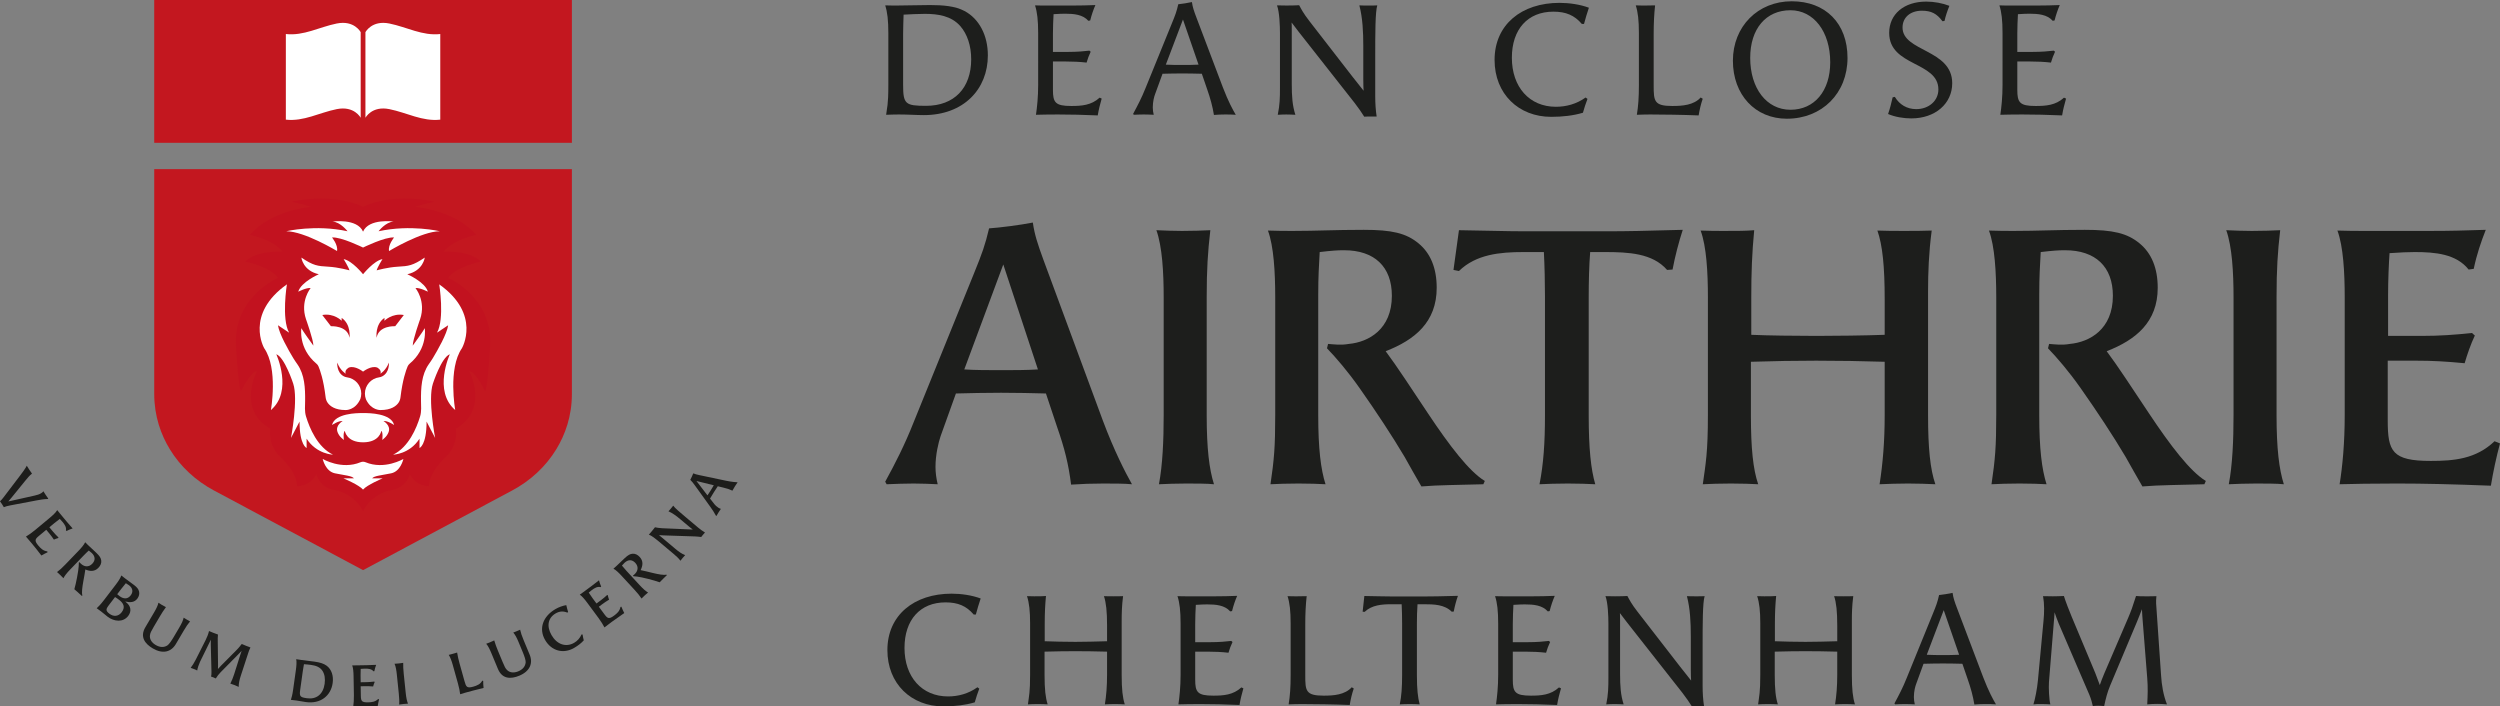 <?xml version="1.0" encoding="UTF-8"?><svg id="a" xmlns="http://www.w3.org/2000/svg" viewBox="0 0 1034.716 292.36"><rect x="0" y="0" width="1034.716" height="292.36" fill="#808080" stroke="none"/><g><path d="M371.316,2.288c3.904,0,9.436-.196,13.535-.196,5.399,0,10.476,.391,14.378,2.473,6.052,3.253,9.631,10.085,9.631,18.349,0,13.99-10.021,24.726-26.483,24.726-3.187,0-6.442-.26-10.346-.26-1.755,0-3.512,.065-5.269,.13,.325-3.123,.91-3.578,.91-12.363V13.74c0-5.337-.39-8.72-1.3-11.518,1.3,.066,4.164,.066,4.944,.066Zm26.093,8.459c-3.709-4.164-9.111-5.011-14.64-5.011-2.994,0-5.987,.195-8.786,.325-.065,2.538-.195,5.205-.195,7.874v21.147c0,8.004,.912,8.719,9.501,8.719,11.646,0,18.675-7.353,18.675-19.26,0-5.596-1.627-10.476-4.554-13.794Z" style="fill:#1d1e1c;"/><path d="M442.24,21.482c3.579,0,6.507-.26,8.656-.521l.52,.456c-.717,1.496-1.237,2.928-1.692,4.489-2.797-.325-5.662-.455-8.524-.455h-5.402v11.712c0,5.205,.912,6.702,7.549,6.702,4.229,0,8.329-.26,11.778-3.448l.845,.391c-.65,2.277-1.237,4.554-1.627,6.962-5.857-.26-11.451-.39-16.527-.39-4.099,0-6.702,.065-9.044,.13,.455-3.123,.91-7.353,.91-12.363V13.74c0-5.337-.39-8.72-1.3-11.518,1.3,.066,3.187,.066,3.969,.066h11.906c3.124,0,5.467-.066,9.111-.196-.847,1.952-1.562,4.034-2.147,6.377l-.782,.131c-2.277-2.603-5.987-2.928-9.629-2.928-1.042,0-2.799,.065-4.752,.195-.13,2.342-.26,5.401-.26,8.069v7.548h6.442Z" style="fill:#1d1e1c;"/><path d="M497.422,30.527c-2.734-.065-5.402-.13-8.134-.13-2.734,0-5.467,.065-8.134,.13l-3.059,8.394c-.39,.976-.975,3.123-.975,5.53,0,.976,.13,2.082,.39,3.058-1.367-.065-2.732-.13-4.099-.13s-2.797,.065-4.164,.13l-.26-.39c1.757-3.254,3.514-6.573,5.142-10.672l10.801-26.547c1.56-3.774,2.082-5.205,2.732-8.134,1.432-.13,4.164-.585,5.662-.911,.26,2.017,.845,3.774,1.952,6.638l10.866,28.695c2.277,5.922,4.099,9.24,5.334,11.322-1.3-.13-3.187-.13-4.489-.13-1.692,0-2.862,.065-4.554,.195-.585-3.578-1.497-6.898-2.797-10.606l-2.212-6.442Zm-7.809-22.449l-7.092,18.675c2.212,.13,4.489,.13,6.767,.13s4.489,0,6.767-.13l-6.442-18.675Z" style="fill:#1d1e1c;"/><path d="M537.698,2.156c.977,1.757,1.627,3.189,4.294,6.638l17.7,22.839c1.43,1.821,2.992,3.838,4.684,5.92-.065-1.171-.13-2.277-.13-4.749v-13.794c0-5.792-.26-11.517-1.627-16.789,.845,.066,2.472,.066,4.099,.066,1.172,0,2.407,0,3.319-.066-.847,2.668-.847,11.908-.847,20.692v17.049c0,2.732,.195,5.79,.587,8.264h-2.409c-1.04,0-2.017,0-2.732,.065-.975-1.562-2.277-3.514-3.904-5.597l-23.229-29.541-2.927-3.839c.065,.781,.065,1.757,.065,2.798v22.514c0,5.271,.26,9.044,1.495,12.883-1.105-.065-2.472-.13-3.772-.13-1.302,0-2.604,.065-3.514,.13,.845-4.164,.91-6.898,.91-11.322V13.87c0-3.188-.195-8.98-1.235-11.648,1.56,.066,2.472,.066,4.034,.066,2.017,0,4.229-.066,5.139-.131Z" style="fill:#1d1e1c;"/><path d="M657.038,40.938c-.652,1.691-1.367,3.838-1.887,5.726-3.969,1.171-8.264,1.692-13.143,1.692-13.47,0-23.426-9.5-23.426-23.555,0-14.64,11.193-23.619,26.873-23.619,4.034,0,8.524,.65,12.168,2.016-.715,2.148-1.432,4.426-2.017,6.703h-.91c-3.059-3.579-6.572-5.075-11.778-5.075-10.606,0-17.178,7.288-17.178,19.065,0,12.168,7.287,20.302,18.22,20.302,4.164,0,8.524-1.106,12.296-3.839l.782,.586Z" style="fill:#1d1e1c;"/><path d="M685.02,2.221c-.392,3.644-.587,7.289-.587,11.778v21.407c0,6.443,.195,8.459,7.679,8.459,4.229,0,8.849-.325,11.778-3.513l.845,.521c-.78,2.212-1.302,4.554-1.692,6.897-6.247-.26-15.225-.39-20.04-.39-2.017,0-3.904,.065-5.532,.13,.585-3.578,.845-7.093,.845-12.363V13.74c0-5.337-.39-8.72-1.3-11.518,1.3,.066,3.187,.066,3.969,.066,1.105,0,2.407,0,4.034-.066Z" style="fill:#1d1e1c;"/><path d="M717.226,25.126c0-14.184,10.346-24.595,24.336-24.595,14.055,0,23.099,9.175,23.099,23.424,0,14.64-10.541,25.182-25.116,25.182-13.078,0-22.319-9.891-22.319-24.011Zm40.279,.651c0-12.688-6.834-21.538-16.462-21.538-10.151,0-16.657,7.679-16.657,19.716,0,12.689,6.832,21.473,16.657,21.473,9.956,0,16.462-7.809,16.462-19.651Z" style="fill:#1d1e1c;"/><path d="M791.082,49.006c-3.189,0-6.767-.585-9.631-1.821,.782-2.212,1.367-4.62,1.887-6.898l.912-.195c1.887,3.188,5.009,5.075,8.849,5.075,5.269,0,9.174-3.514,9.174-8.134,0-11.647-20.365-9.435-20.365-23.425,0-7.743,6.117-12.948,15.355-12.948,3.189,0,6.767,.651,9.566,1.757-.847,2.082-1.562,4.164-2.017,6.247l-.847,.13c-2.342-3.188-4.684-4.359-8.524-4.359-4.814,0-8.004,2.797-8.004,6.962,0,10.021,20.562,8.98,20.562,23.034,0,8.46-7.027,14.575-16.918,14.575Z" style="fill:#1d1e1c;"/><path d="M841.38,21.482c3.579,0,6.507-.26,8.656-.521l.52,.456c-.717,1.496-1.237,2.928-1.692,4.489-2.797-.325-5.662-.455-8.524-.455h-5.402v11.712c0,5.205,.912,6.702,7.549,6.702,4.229,0,8.329-.26,11.778-3.448l.845,.391c-.65,2.277-1.237,4.554-1.627,6.962-5.857-.26-11.451-.39-16.527-.39-4.099,0-6.702,.065-9.044,.13,.455-3.123,.91-7.353,.91-12.363V13.74c0-5.337-.39-8.72-1.3-11.518,1.3,.066,3.187,.066,3.969,.066h11.906c3.124,0,5.467-.066,9.111-.196-.847,1.952-1.562,4.034-2.147,6.377l-.782,.131c-2.277-2.603-5.987-2.928-9.629-2.928-1.042,0-2.799,.065-4.752,.195-.13,2.342-.26,5.401-.26,8.069v7.548h6.442Z" style="fill:#1d1e1c;"/></g><g><path d="M432.901,162.86c-5.733-.151-12.069-.302-18.556-.302s-13.125,.151-18.707,.302l-6.336,17.651c-.905,2.716-2.112,7.694-2.112,12.673,0,2.414,.302,4.677,.905,7.241-3.319-.151-6.638-.302-9.957-.302-3.621,0-7.393,.151-11.164,.302l-.604-1.056c4.073-7.392,8.146-15.388,11.768-24.591l24.893-61.401c3.621-8.901,4.677-11.918,6.336-18.858,4.375-.302,12.824-1.358,18.104-2.414,.754,5.129,1.961,8.751,4.375,15.388l24.59,66.531c4.677,12.522,9.354,21.574,12.069,26.401-3.017-.302-7.845-.302-11.918-.302-4.677,0-8.75,.151-13.276,.453-1.056-8.448-2.715-15.086-5.733-23.686l-4.677-14.03Zm-17.651-53.406l-16.143,43.449c4.677,.302,9.957,.302,15.237,.302s10.41,0,15.237-.302l-14.332-43.449Z" style="fill:#1d1e1c;"/><path d="M500.944,95.273c-1.056,9.052-1.509,16.293-1.509,27.759v48.88c0,13.729,1.056,22.328,3.017,28.513-2.715-.302-7.996-.302-11.465-.302-4.073,0-8.297,.151-11.315,.302,1.509-7.996,1.961-18.104,1.961-28.664v-48.729c0-10.259-.604-20.97-3.018-27.759,3.319,.151,7.242,.302,10.56,.302,4.828,0,8.448-.151,11.768-.302Z" style="fill:#1d1e1c;"/><path d="M556.312,103.571c-2.716,0-4.979,.151-10.108,.754-.302,5.733-.604,9.957-.604,17.651v49.936c0,13.729,1.056,22.328,3.017,28.513-2.414-.151-6.789-.302-11.164-.302s-8.901,.151-11.617,.302c1.509-10.259,1.961-15.388,1.961-28.664v-48.729c0-10.259-.604-21.121-3.018-27.608,3.922,.151,7.091,.151,10.41,.151,9.957,0,16.897-.453,29.268-.453,11.617,0,17.5,1.358,22.629,5.582,4.979,4.073,7.543,10.259,7.543,18.405,0,14.181-9.052,21.573-21.121,26.25,4.526,6.035,10.711,15.539,17.651,25.949,8.75,13.125,16.896,23.836,23.384,27.759l-.604,1.358c-9.957,.302-18.707,.302-25.647,.905-2.414-4.073-4.526-7.996-6.939-12.22-5.28-8.901-11.768-18.707-18.557-28.362-4.979-7.09-9.806-12.672-13.578-16.595l.453-1.81c2.112,.151,5.28,.604,8.599,0,8.147-.754,17.802-6.035,17.802-19.914,0-12.069-7.242-18.858-19.763-18.858Z" style="fill:#1d1e1c;"/><path d="M648.946,200.124c-4.375,0-8.901,.151-11.767,.302,1.66-8.448,2.263-17.047,2.263-28.664v-49.182c0-5.582-.151-12.371-.453-18.254h-8.599c-9.504,0-19.461,.905-26.552,7.845l-2.263-.453,2.263-16.444c11.315,.151,19.461,.453,27.004,.453h33.643c9.505,0,15.539-.151,31.983-.604-1.66,5.129-3.168,10.862-4.225,16.444l-2.263,.151c-6.034-6.939-15.991-7.392-25.798-7.392h-6.034c-.452,5.733-.604,12.672-.604,18.707v48.88c0,13.729,.905,22.328,2.716,28.513-2.716-.151-7.091-.302-11.315-.302Z" style="fill:#1d1e1c;"/><path d="M706.881,123.032c0-10.259-.604-21.121-3.018-27.608,3.922,.151,6.486,.151,9.806,.151,5.28,0,9.052,0,12.371-.302-.905,9.504-1.207,17.349-1.207,27.759v15.539c6.487,.302,18.556,.453,27.005,.453,7.393,0,20.215-.151,28.211-.453v-14.634c0-13.729-.904-22.479-3.018-28.513,3.32,.151,7.242,.151,11.014,.151,3.922,0,7.845,0,11.466-.151-1.207,9.203-1.509,17.349-1.509,25.044v51.444c0,13.729,.905,22.328,3.018,28.513-3.168-.151-7.242-.302-11.315-.302s-8.299,.151-11.768,.302c1.357-8.75,2.111-17.651,2.111-28.664v-22.026c-9.654-.301-18.857-.452-28.362-.452-8.599,0-17.5,.151-27.005,.452v22.177c0,13.729,.906,22.328,3.018,28.513-2.564-.151-6.939-.302-11.315-.302s-8.9,.151-11.617,.302c1.207-8.599,2.113-13.125,2.113-28.664v-48.729Z" style="fill:#1d1e1c;"/><path d="M854.731,103.571c-2.716,0-4.979,.151-10.108,.754-.302,5.733-.604,9.957-.604,17.651v49.936c0,13.729,1.057,22.328,3.018,28.513-2.414-.151-6.789-.302-11.164-.302s-8.9,.151-11.616,.302c1.509-10.259,1.962-15.388,1.962-28.664v-48.729c0-10.259-.604-21.121-3.018-27.608,3.922,.151,7.09,.151,10.409,.151,9.957,0,16.896-.453,29.268-.453,11.616,0,17.5,1.358,22.63,5.582,4.979,4.073,7.543,10.259,7.543,18.405,0,14.181-9.052,21.573-21.121,26.25,4.526,6.035,10.711,15.539,17.651,25.949,8.75,13.125,16.896,23.836,23.384,27.759l-.604,1.358c-9.957,.302-18.707,.302-25.646,.905-2.414-4.073-4.526-7.996-6.94-12.22-5.28-8.901-11.767-18.707-18.556-28.362-4.979-7.09-9.807-12.672-13.578-16.595l.453-1.81c2.111,.151,5.28,.604,8.599,0,8.146-.754,17.802-6.035,17.802-19.914,0-12.069-7.241-18.858-19.763-18.858Z" style="fill:#1d1e1c;"/><path d="M943.744,95.273c-1.056,9.052-1.508,16.293-1.508,27.759v48.88c0,13.729,1.056,22.328,3.017,28.513-2.716-.302-7.995-.302-11.466-.302-4.073,0-8.297,.151-11.315,.302,1.509-7.996,1.961-18.104,1.961-28.664v-48.729c0-10.259-.604-20.97-3.017-27.759,3.318,.151,7.241,.302,10.56,.302,4.827,0,8.448-.151,11.767-.302Z" style="fill:#1d1e1c;"/><path d="M1002.28,139.024c7.543,0,13.729-.453,20.819-1.207l1.207,1.056c-1.66,3.47-3.168,7.845-4.225,11.465-7.845-.754-13.427-1.056-20.064-1.056h-11.768v24.741c0,12.824,1.81,16.746,17.802,16.746,9.505,0,18.707-.754,26.401-8.146l2.263,.905c-1.509,5.582-2.866,11.918-3.772,17.5-15.388-.604-27.759-.905-38.772-.905-10.862,0-17.803,.151-23.837,.302,1.207-7.543,2.112-17.047,2.112-28.664v-48.729c0-10.259-.604-21.121-3.018-27.608,3.923,.151,7.996,.151,10.56,.151h27.91c8.448,0,13.427-.151,22.931-.453-1.961,4.979-3.772,10.259-4.979,16.142l-2.111,.302c-5.13-6.487-13.88-7.241-22.328-7.241-2.564,0-6.186,.151-10.41,.453-.302,4.224-.604,11.315-.604,17.651v16.595h13.88Z" style="fill:#1d1e1c;"/></g><g><path d="M405.31,285.025c-.644,1.673-1.351,3.796-1.866,5.663-3.925,1.158-8.172,1.673-12.998,1.673-13.32,0-23.165-9.395-23.165-23.294,0-14.477,11.067-23.357,26.575-23.357,3.99,0,8.43,.644,12.033,1.995-.708,2.123-1.415,4.375-1.995,6.627h-.901c-3.024-3.539-6.499-5.019-11.646-5.019-10.489,0-16.987,7.207-16.987,18.853,0,12.033,7.207,20.076,18.017,20.076,4.118,0,8.43-1.094,12.162-3.796l.772,.579Z" style="fill:#1d1e1c;"/><path d="M426.348,258.128c0-5.277-.386-8.623-1.287-11.39,1.287,.065,2.188,.065,2.96,.065,1.931,0,3.732,0,4.891-.129-.322,3.539-.515,6.692-.515,11.647v7.078c3.024,.128,8.88,.257,12.676,.257,3.089,0,9.202-.129,13.127-.257v-6.499c0-5.856-.386-9.395-1.287-12.162,1.287,.065,2.574,.065,3.925,.065,1.287,0,2.638,0,3.989-.065-.515,3.99-.579,7.271-.579,10.295v22.328c0,5.856,.386,9.395,1.287,12.162-1.223-.065-2.638-.129-4.054-.129s-2.896,.065-4.183,.129c.579-3.668,.901-7.4,.901-12.226v-9.588c-4.891-.128-9.009-.193-13.255-.193-3.796,0-7.786,.065-12.612,.193v9.652c0,5.856,.386,9.395,1.287,12.162-.836-.065-2.445-.129-4.054-.129s-3.282,.065-4.118,.129c.451-3.603,.901-4.826,.901-12.226v-21.17Z" style="fill:#1d1e1c;"/><path d="M501.05,265.786c3.539,0,6.435-.258,8.558-.515l.515,.451c-.708,1.48-1.223,2.896-1.673,4.44-2.767-.322-5.598-.451-8.429-.451h-5.341v11.582c0,5.147,.901,6.627,7.464,6.627,4.183,0,8.236-.257,11.646-3.41l.836,.386c-.643,2.252-1.222,4.504-1.608,6.885-5.791-.257-11.325-.386-16.344-.386-4.054,0-6.627,.065-8.944,.129,.45-3.089,.901-7.271,.901-12.226v-21.17c0-5.277-.386-8.623-1.287-11.39,1.287,.065,3.153,.065,3.925,.065h11.775c3.088,0,5.405-.065,9.008-.193-.836,1.93-1.544,3.989-2.123,6.306l-.772,.129c-2.252-2.574-5.92-2.896-9.523-2.896-1.029,0-2.767,.064-4.697,.193-.128,2.316-.257,5.341-.257,7.979v7.464h6.371Z" style="fill:#1d1e1c;"/><path d="M540.812,246.739c-.386,3.603-.579,7.207-.579,11.647v21.17c0,6.37,.193,8.365,7.593,8.365,4.182,0,8.751-.322,11.646-3.475l.836,.515c-.772,2.188-1.287,4.504-1.673,6.821-6.177-.257-15.057-.386-19.819-.386-1.995,0-3.861,.065-5.469,.129,.579-3.539,.836-7.014,.836-12.226v-21.17c0-5.277-.386-8.623-1.287-11.39,1.287,.065,3.153,.065,3.925,.065,1.094,0,2.381,0,3.989-.065Z" style="fill:#1d1e1c;"/><path d="M583.535,291.395c-1.608,0-3.217,.065-4.182,.129,.708-3.475,.965-7.078,.965-12.226v-21.17c0-2.639-.064-5.277-.193-8.043h-4.183c-3.989,0-8.172,.322-11.132,3.153l-.836-.065,.708-6.499c4.569,.065,8.236,.193,11.325,.193h13.77c3.796,0,5.663-.065,13.642-.257-.708,1.995-1.287,4.118-1.737,6.499l-.836,.064c-2.96-2.96-7.271-3.088-11.582-3.088h-2.574c-.193,2.703-.257,5.405-.257,8.236v21.041c0,5.856,.386,9.395,1.158,12.162-.965-.065-2.51-.129-4.054-.129Z" style="fill:#1d1e1c;"/><path d="M632.499,265.786c3.539,0,6.435-.258,8.558-.515l.515,.451c-.708,1.48-1.223,2.896-1.673,4.44-2.767-.322-5.598-.451-8.429-.451h-5.341v11.582c0,5.147,.901,6.627,7.464,6.627,4.183,0,8.236-.257,11.646-3.41l.836,.386c-.643,2.252-1.222,4.504-1.608,6.885-5.791-.257-11.325-.386-16.344-.386-4.054,0-6.627,.065-8.944,.129,.45-3.089,.901-7.271,.901-12.226v-21.17c0-5.277-.386-8.623-1.287-11.39,1.287,.065,3.153,.065,3.925,.065h11.775c3.088,0,5.405-.065,9.008-.193-.836,1.93-1.544,3.989-2.123,6.306l-.772,.129c-2.252-2.574-5.92-2.896-9.523-2.896-1.029,0-2.767,.064-4.697,.193-.128,2.316-.257,5.341-.257,7.979v7.464h6.371Z" style="fill:#1d1e1c;"/><path d="M673.548,246.674c.966,1.738,1.608,3.153,4.247,6.564l17.502,22.585c1.416,1.802,2.96,3.796,4.633,5.856-.065-1.158-.129-2.252-.129-4.697v-13.641c0-5.727-.257-11.389-1.608-16.602,.837,.065,2.445,.065,4.054,.065,1.158,0,2.381,0,3.281-.065-.836,2.638-.836,11.775-.836,20.462v16.858c0,2.703,.193,5.727,.579,8.172h-2.381c-1.029,0-1.995,0-2.702,.064-.965-1.544-2.252-3.475-3.861-5.534l-22.971-29.213-2.897-3.797c.065,.772,.065,1.737,.065,2.767v22.264c0,5.212,.258,8.944,1.48,12.741-1.094-.065-2.445-.129-3.732-.129s-2.574,.065-3.475,.129c.836-4.118,.9-6.821,.9-11.196v-22.071c0-3.153-.193-8.88-1.223-11.518,1.545,.065,2.445,.065,3.99,.065,1.994,0,4.182-.065,5.083-.129Z" style="fill:#1d1e1c;"/><path d="M728.561,258.128c0-5.277-.387-8.623-1.287-11.39,1.287,.065,2.188,.065,2.959,.065,1.932,0,3.732,0,4.891-.129-.321,3.539-.515,6.692-.515,11.647v7.078c3.024,.128,8.88,.257,12.677,.257,3.088,0,9.201-.129,13.127-.257v-6.499c0-5.856-.387-9.395-1.287-12.162,1.287,.065,2.573,.065,3.925,.065,1.286,0,2.638,0,3.989-.065-.515,3.99-.579,7.271-.579,10.295v22.328c0,5.856,.386,9.395,1.287,12.162-1.223-.065-2.638-.129-4.054-.129s-2.897,.065-4.183,.129c.579-3.668,.901-7.4,.901-12.226v-9.588c-4.891-.128-9.01-.193-13.256-.193-3.797,0-7.786,.065-12.611,.193v9.652c0,5.856,.385,9.395,1.286,12.162-.837-.065-2.444-.129-4.054-.129-1.608,0-3.281,.065-4.118,.129,.45-3.603,.901-4.826,.901-12.226v-21.17Z" style="fill:#1d1e1c;"/><path d="M812.205,274.729c-2.702-.065-5.34-.128-8.043-.128s-5.404,.064-8.043,.128l-3.024,8.301c-.386,.965-.966,3.088-.966,5.469,0,.965,.129,2.059,.387,3.024-1.352-.065-2.703-.129-4.054-.129-1.352,0-2.767,.065-4.118,.129l-.258-.386c1.738-3.217,3.475-6.499,5.084-10.553l10.682-26.253c1.544-3.732,2.059-5.147,2.702-8.043,1.415-.129,4.118-.579,5.599-.901,.257,1.995,.836,3.732,1.93,6.564l10.746,28.377c2.252,5.856,4.054,9.137,5.276,11.196-1.287-.129-3.153-.129-4.44-.129-1.672,0-2.83,.065-4.504,.193-.579-3.539-1.48-6.821-2.767-10.489l-2.188-6.37Zm-7.721-22.199l-7.014,18.467c2.188,.128,4.439,.128,6.691,.128s4.439,0,6.692-.128l-6.37-18.467Z" style="fill:#1d1e1c;"/><path d="M892.957,291.331c-1.416,0-2.832,.064-4.247,.193,.192-3.796,.321-6.885,0-10.874l-1.866-23.551c-.129-1.609-.258-3.282-.322-4.955-.707,1.802-1.351,3.539-2.059,5.212l-11.067,26.318c-1.223,2.896-1.866,5.534-2.51,8.558-.837-.065-1.673-.129-2.51-.129-.836,0-1.608,.065-2.188,.129-.193-.965-.708-2.96-1.416-4.633l-12.676-29.47c-.708-1.673-1.223-3.218-1.737-4.697-.065,1.415-.193,2.831-.322,4.247l-1.994,24.516c-.193,2.252,.065,7.721,.579,9.33-.966-.065-2.445-.129-3.925-.129-1.095,0-2.188,0-3.089,.129,.644-1.995,1.544-6.37,1.866-9.974l2.316-24.709c.321-3.282,.386-6.821-.193-10.102,1.48,.065,2.445,.065,4.054,.065,1.802,0,2.639-.065,4.568-.129,.644,2.123,2.316,6.435,3.218,8.558l9.78,23.358c.644,1.608,1.223,3.282,1.866,4.955,.45-1.287,1.029-2.896,1.802-4.697l9.845-22.907c1.287-3.024,1.931-4.762,3.347-9.266,1.029,.129,2.573,.129,4.246,.129,1.352,0,2.832,0,4.183-.065-.257,2.574-.065,3.668,.065,5.598l1.866,27.154c.258,3.989,.9,8.107,2.445,12.033-1.352-.129-2.703-.193-3.925-.193Z" style="fill:#1d1e1c;"/></g><g><path d="M63.832,75.326v87.698c0,9.34,2.85,16.96,6.41,22.835,4.405,7.276,10.815,13.139,18.319,17.151l61.706,32.96,61.706-32.96c7.504-4.012,13.914-9.876,18.319-17.151,3.561-5.875,6.405-13.495,6.405-22.835V69.993H63.832v5.333Z" style="fill:#c3171f;"/><rect x="63.831" width="172.87" height="59.106" style="fill:#c3171f;"/><path d="M139.37,9.731c-7.291,1.475-13.633,5.185-21.062,4.351V49.521c7.429,.833,13.771-2.881,21.062-4.351,7.286-1.475,9.913,3.587,9.913,3.587V13.319s-2.627-5.063-9.913-3.587" style="fill:#fff;"/><path d="M161.161,9.731c-7.286-1.475-9.913,3.587-9.913,3.587V48.757s2.627-5.063,9.913-3.587c7.286,1.47,13.633,5.185,21.062,4.351V14.083c-7.429,.833-13.776-2.876-21.062-4.351" style="fill:#fff;"/><path d="M185.518,115.021c2.894-4.574,13.491-6.746,13.491-6.746-4.58-4.816-15.42-4.095-15.42-4.095,3.858-5.059,13.491-6.988,13.491-6.988-8.911-10.355-25.296-11.562-25.296-11.562,2.651-.965,8.195-2.166,8.195-2.166-19.036-3.858-29.714,2.166-29.714,2.166,0,0-10.678-6.024-29.714-2.166,0,0,5.545,1.201,8.196,2.166,0,0-16.385,1.207-25.296,11.562,0,0,9.633,1.929,13.491,6.988,0,0-10.84-.722-15.42,4.095,0,0,10.604,2.172,13.491,6.746,0,0-18.55,7.947-17.343,28.183,1.201,20.237,2.166,18.55,2.166,18.55,0,0,3.858-7.953,6.509-8.189,0,0-8.432,15.899,5.538,23.846,0,0-.019,.1-.037,.28-.498,4.3,1.089,8.588,4.256,11.537,2.657,2.47,6.702,7.038,6.864,12.035,0,0,5.538,0,7.947-5.059,0,0,1.108,5.526,7.561,6.627,.989,.168,1.96,.405,2.894,.778,2.495,1.002,6.683,3.304,8.899,8.009,2.215-4.705,6.403-7.007,8.899-8.009,.933-.373,1.904-.61,2.894-.778,6.453-1.101,7.561-6.627,7.561-6.627,2.408,5.059,7.953,5.059,7.953,5.059,.156-4.997,4.2-9.565,6.858-12.035,3.167-2.95,4.754-7.237,4.256-11.537-.019-.18-.037-.28-.037-.28,13.97-7.947,5.545-23.846,5.545-23.846,2.645,.236,6.503,8.189,6.503,8.189,0,0,.965,1.686,2.166-18.55,1.207-20.237-17.343-28.183-17.343-28.183" style="fill:#c2121f;"/><path d="M158.698,174.274c1.686-.243,4.418,1.649,4.418,1.649-1.114-4.879-10.486-4.985-12.477-4.947h-.747c-1.998-.037-11.363,.069-12.477,4.947,0,0,2.732-1.892,4.418-1.649,0,0-3.186,1.73-2.128,4.574l.006,.019c.355,.94,.933,1.774,1.686,2.433l.915,.803s-.398-3.211,.405-3.771c0,0,.641,4.736,7.548,4.736,6.901,0,7.548-4.736,7.548-4.736,.803,.56,.405,3.771,.405,3.771l.902-.79c.759-.666,1.344-1.512,1.705-2.464,1.058-2.844-2.128-4.574-2.128-4.574" style="fill:#fff;"/><path d="M170.823,143.057c0-2.408,3.049-10.921,3.049-10.921,2.57-7.548-1.923-12.919-1.923-12.919,1.767-.236,5.14,1.518,5.14,1.518-1.126-4.014-8.513-7.231-8.513-7.231,6.584-1.444,7.225-6.901,7.225-6.901-4.978,3.373-6.746,3.528-11.083,3.771-4.331,.243-8.83,1.525-8.83,1.525,.324-1.282,2.408-4.655,2.408-4.655-3.535,.641-8.034,6.26-8.034,6.26,0,0-4.493-5.619-8.027-6.26,0,0,2.085,3.373,2.408,4.655,0,0-4.499-1.282-8.83-1.525-4.337-.243-6.105-.398-11.083-3.771,0,0,.641,5.457,7.225,6.901,0,0-7.387,3.217-8.513,7.231,0,0,3.373-1.755,5.14-1.518,0,0-4.493,5.37-1.923,12.919,0,0,3.049,8.513,3.049,10.921,0,0-4.661-6.422-4.978-7.225,0,0-1.388,8.314,6.242,14.692,.355,.292,.641,.653,.821,1.077,.647,1.475,2.11,5.464,2.981,12.844,.1,.815,.373,1.612,.853,2.278,.952,1.338,3.018,2.993,7.412,2.993,0,0,3.951,.212,6.111-4.586,.236-.697,.373-1.444,.373-2.215,0-3.466-2.589-6.316-5.93-6.746-.436-.056-.865-.193-1.257-.392-3.136-1.624-2.751-5.694-2.751-5.694,1.207,3.255,3.491,4.58,3.491,4.58-.597-1.568,1.325-2.533,1.325-2.533,2.533-.965,5.862,1.686,5.862,1.686,0,0,3.336-2.651,5.868-1.686,0,0,1.923,.965,1.325,2.533,0,0,2.284-1.325,3.491-4.58,0,0,.386,4.07-2.751,5.688-.392,.205-.821,.342-1.263,.398-3.329,.442-5.905,3.286-5.905,6.746,0,.84,.162,1.649,.442,2.396,2.172,4.611,6.024,4.406,6.024,4.406,4.4,0,6.466-1.655,7.412-2.987,.479-.672,.753-1.462,.846-2.278,.859-7.237,2.284-11.22,2.943-12.763,.193-.448,.485-.853,.865-1.17,7.629-6.372,6.242-14.686,6.242-14.686-.324,.803-4.978,7.225-4.978,7.225" style="fill:#fff;"/><path d="M151.284,191.31c-.653-.274-1.394-.274-2.047,0-7.859,3.286-15.682-1.357-15.682-1.357,.081,.317,1.207,5.14,5.059,5.943,3.852,.803,7.15,1.039,7.872,2.085h-4.337s6.503,2.732,8.108,4.661c1.605-1.929,8.115-4.661,8.115-4.661h-4.337c.722-1.045,4.014-1.282,7.872-2.085,3.852-.803,4.978-5.625,5.059-5.943,0,0-7.822,4.642-15.682,1.357" style="fill:#fff;"/><path d="M137.41,98.284c3.696-.324,12.85,4.176,12.85,4.176,0,0,9.154-4.499,12.85-4.176,0,0-2.57,3.049-2.091,5.619,0,0,13.491-8.189,21.04-8.189,0,0-12.047-2.888-25.377,0,0,0,2.894-3.852,6.266-4.014,0,0-10.28-1.444-12.688,4.176-2.408-5.619-12.688-4.176-12.688-4.176,3.373,.162,6.26,4.014,6.26,4.014-13.329-2.888-25.371,0-25.371,0,7.548,0,21.033,8.189,21.033,8.189,.485-2.57-2.085-5.619-2.085-5.619" style="fill:#fff;"/><path d="M126.653,172.345c-.635-2.091-.392-4.263-.367-6.447,.056-5.296-.187-10.815-3.211-15.146-.579-.828-1.157-1.649-1.68-2.514-1.923-3.186-5.881-10.081-6.347-13.616l4.617,3.074c-3.23-5.7-.921-20.013-.921-20.013-17.549,12.471-9.39,26.447-9.39,26.447,5.849,8.432,2.769,25.582,2.769,25.582,9.235-7.853,2.228-23.093,2.228-23.093,3.46,1.232,7.007,12.166,7.007,12.166,2.159,6.466-.921,22.471-.921,22.471l3.541-6.771c0,9.851,2.925,10.927,2.925,10.927v-3.846c4.157,6.466,10.927,6.615,10.927,6.615-6.434-3.111-9.72-11.015-11.176-15.837" style="fill:#fff;"/><path d="M181.789,117.683s2.309,14.319-.921,20.013l4.617-3.074c-.467,3.535-4.425,10.43-6.347,13.616-.523,.865-1.101,1.686-1.68,2.514-3.024,4.331-3.267,9.851-3.211,15.146,.025,2.184,.261,4.356-.367,6.447-1.456,4.823-4.742,12.726-11.176,15.837,0,0,6.771-.149,10.927-6.615v3.846s2.925-1.077,2.925-10.927l3.541,6.771s-3.08-16.005-.927-22.471c0,0,3.547-10.934,7.013-12.166,0,0-7.013,15.24,2.228,23.093,0,0-3.08-17.144,2.769-25.582,0,0,8.158-13.977-9.39-26.447" style="fill:#fff;"/><path d="M144.662,139.808s.759-5.526-3.255-8.239v1.195s-3.143-3.255-8.021-2.39l3.578,4.642s6.833-.411,7.698,4.792" style="fill:#c2121f;"/><path d="M155.87,139.808s-.759-5.526,3.255-8.239v1.195s3.143-3.255,8.021-2.39l-3.578,4.642s-6.833-.411-7.698,4.792" style="fill:#c2121f;"/><g><path d="M13.247,196.037c-.995,.706-1.888,1.841-2.669,2.786l-5.723,7.042c-.472,.571-1.049,1.294-1.413,1.676,.578-.143,1.595-.368,2.368-.521l8.534-1.915c.997-.212,1.996-.513,2.773-1.018,.347-.226,.607-.455,.848-.756,.26,.443,.605,.974,.937,1.485,.401,.615,.773,1.186,1.053,1.529l-.089,.174c-1.795,.06-3.218,.289-4.583,.565l-11.039,2.09c-1.248,.231-1.818,.426-2.661,.742-.179-.32-.438-.762-.731-1.211-.293-.451-.619-.908-.852-1.222,.636-.588,.889-.87,1.575-1.782l6.992-9.207c.611-.806,1.963-2.618,2.518-3.735,.378,.627,.658,1.055,1.003,1.587,.48,.738,.827,1.269,1.159,1.691Z" style="fill:#1d1d1b;"/><path d="M21.868,219.953c.779,.937,1.475,1.658,2.3,2.462l-.006,.258c-.6,.154-1.3,.417-1.859,.661-.717-1.053-1.255-1.776-1.94-2.601l-1.215-1.46-3.072,2.555c-1.591,1.323-1.893,1.955-.239,3.939,.981,1.18,2.025,2.246,3.737,2.437l.12,.374c-.848,.391-1.774,.875-2.561,1.34-1.514-1.974-2.755-3.54-3.891-4.907-1.122-1.348-1.857-2.194-2.499-2.929,1.059-.627,2.333-1.498,3.775-2.696l6.051-5.033c1.273-1.059,2.559-2.256,3.114-3.226,.386,.503,.808,1.01,1.072,1.327l2.883,3.465c.873,1.049,1.404,1.651,2.424,2.8-.821,.27-1.664,.59-2.518,1.049l-.256-.233c.274-1.307-.536-2.47-1.408-3.519-.264-.318-.656-.752-1.13-1.244-.557,.399-1.467,1.093-2.254,1.747l-2.061,1.714,1.433,1.722Z" style="fill:#1d1d1b;"/><path d="M38.005,228.907c-.316-.305-.596-.542-1.261-1.047-.677,.634-1.186,1.093-2.048,1.988l-5.598,5.812c-1.539,1.597-2.381,2.717-2.844,3.656-.266-.287-.758-.796-1.267-1.286s-1.053-.981-1.386-1.267c1.325-1.024,1.953-1.571,3.442-3.116l5.461-5.673c1.151-1.192,2.297-2.526,2.744-3.55,.438,.457,.808,.812,1.194,1.184,1.159,1.115,2.017,1.841,3.457,3.228,1.352,1.302,1.886,2.119,2.009,3.187,.123,1.032-.272,2.04-1.184,2.987-1.591,1.651-3.473,1.496-5.401,.688-.15,1.209-.496,3.01-.856,5-.451,2.507-.704,4.668-.389,5.852l-.222,.089c-1.192-1.08-2.212-2.061-3.087-2.769,.174-.744,.37-1.438,.561-2.2,.384-1.629,.729-3.496,1.02-5.382,.216-1.383,.278-2.574,.28-3.453l.256-.16c.229,.253,.546,.663,1.001,.964,1.032,.825,2.748,1.292,4.304-.322,1.352-1.406,1.271-3.008-.187-4.41Z" style="fill:#1d1d1b;"/><path d="M41.779,253.023c-.64-.488-1.273-.943-1.753-1.28,.92-.922,1.425-1.302,3.083-3.473l4.782-6.259c1.005-1.319,1.994-2.773,2.32-3.843,.488,.405,1.03,.819,1.458,1.145,1.278,.976,2.175,1.571,3.881,2.873,1.182,.902,1.77,1.658,2.001,2.603,.237,.976-.002,2.052-.713,2.983-1.23,1.608-2.946,1.645-4.884,1.209l-.058,.079,.349,.266c1.82,1.392,2.372,3.561,.819,5.596-2.131,2.79-5.879,2.352-8.552,.309-.814-.621-1.492-1.261-2.732-2.208Zm8.59,.363c1.614-2.113,.717-3.75-1.008-5.067-.523-.401-1.163-.889-1.745-1.211l-2.235,2.927c-.947,1.24-1.367,1.87-1.294,2.418,.087,.526,.368,.924,1.18,1.546,1.784,1.363,3.756,1.151,5.102-.613Zm3.743-6.99c1.097-1.433,.837-2.983-.675-4.136-.328-.253-.939-.658-1.352-.881-.459,.6-1.242,1.506-1.909,2.379l-1.658,2.169c.262,.262,.65,.557,.939,.779,1.512,1.155,3.295,1.473,4.655-.309Z" style="fill:#1d1d1b;"/><path d="M68.677,251.292c-.964,1.3-1.735,2.514-2.464,3.754l-2.561,4.346c-1.124,1.911-1.442,2.545-1.583,3.509-.214,1.514,.58,3,2.343,4.038,1.701,1.001,3.342,1.147,4.859,.204,.756-.517,1.793-2.084,2.609-3.471l2.399-4.074c.939-1.595,1.494-2.825,1.735-3.955,.303,.206,.702,.44,1.101,.675,.526,.309,1.072,.631,1.546,.883-1.051,1.305-1.473,1.876-2.609,3.808l-3.278,5.565c-1.953,3.317-5.445,4.205-9.539,1.793-3.255-1.917-5.42-4.776-3.07-8.764l3.575-6.07c.839-1.427,1.647-2.989,1.83-4.069,.449,.293,.814,.536,1.34,.846,.735,.434,1.302,.766,1.768,.985Z" style="fill:#1d1d1b;"/><path d="M97.155,283.58c-.611-.243-1.232-.463-1.816-.642,.629-1.325,1.134-2.462,1.587-3.934l2.495-7.873c.162-.54,.368-1.192,.592-1.757-.532,.548-1.091,1.165-1.566,1.633l-7.104,7.198c-.793,.812-1.435,1.635-2.03,2.605-.307-.15-.661-.316-1.001-.451s-.644-.229-.947-.324c.112-.48,.195-1.286,.162-2.059l-.285-11.18c-.029-.719-.017-1.475,.023-2.036l-.744,1.541-3.712,7.572c-.436,.904-1.089,2.742-1.176,3.625-.378-.174-.889-.405-1.456-.629-.43-.17-.883-.351-1.263-.449,.613-.754,1.487-2.165,2.123-3.434l4.047-8.017c.575-1.188,1.134-2.462,1.425-3.789,.511,.231,1.19,.501,1.757,.725,.748,.297,1.232,.463,1.944,.719-.102,.852-.112,2.262-.079,3.168l.112,9.169c.019,.613-.025,1.251-.031,1.93,.347-.413,.758-.854,1.24-1.344l6.375-6.413c.793-.812,1.222-1.298,2.237-2.599,.571,.278,1.159,.511,1.841,.781,.565,.224,1.244,.494,1.753,.671-.478,.937-.667,1.546-.945,2.379l-3.066,9.377c-.519,1.577-.852,3.072-.864,4.56-.505-.251-1.084-.507-1.629-.723Z" style="fill:#1d1d1b;"/><path d="M124.643,273.144c1.691,.237,3.777,.455,5.54,.7,2.077,.291,3.785,.752,5.054,1.716,1.98,1.508,2.871,4.119,2.449,7.138-.738,5.266-4.988,8.733-11.097,7.879-1.257-.174-2.524-.451-3.972-.654-.748-.104-1.718-.214-2.229-.262,.341-1.207,.578-1.666,.981-4.541l1.091-7.8c.229-1.641,.376-3.394,.135-4.485,.623,.11,1.516,.237,2.048,.309Zm8.845,4.537c-1.053-1.625-2.794-2.212-4.822-2.497-1.014-.141-1.942-.197-2.867-.276-.139,.816-.332,1.849-.463,2.79l-1.091,7.8c-.384,2.752-.04,3.097,2.833,3.498,3.816,.534,6.672-1.579,7.287-5.974,.303-2.173-.01-3.989-.879-5.341Z" style="fill:#1d1d1b;"/><path d="M151.521,282.342c1.219-.021,2.219-.112,3.361-.253l.197,.168c-.258,.565-.488,1.276-.65,1.863-1.269-.1-2.171-.133-3.245-.114l-1.901,.033,.069,3.997c.035,2.073,.341,2.7,2.923,2.657,1.537-.027,3.021-.174,4.244-1.39l.368,.139c-.229,.906-.43,1.934-.561,2.838-2.487-.054-4.487-.069-6.267-.037-1.753,.031-2.875,.075-3.849,.116,.174-1.224,.293-2.761,.262-4.639l-.137-7.873c-.029-1.658-.156-3.411-.565-4.452,.634,.013,1.292,.002,1.708-.006l4.51-.077c1.365-.025,2.169-.062,3.704-.139-.303,.81-.582,1.668-.76,2.624l-.341,.054c-.848-1.034-2.262-1.132-3.627-1.107-.415,.006-.999,.042-1.681,.102-.037,.683-.067,1.83-.05,2.854l.048,2.682,2.241-.04Z" style="fill:#1d1d1b;"/><path d="M166.881,274.353c-.019,1.471,.029,2.642,.218,4.485l.81,7.856c.226,2.206,.54,3.571,.958,4.533-.443-.004-1.29,.083-1.849,.141-.654,.067-1.332,.162-1.813,.237,.11-1.311,.017-2.944-.16-4.641l-.806-7.832c-.17-1.647-.445-3.359-.945-4.41,.536-.031,1.169-.073,1.701-.127,.777-.081,1.357-.164,1.886-.243Z" style="fill:#1d1d1b;"/><path d="M189.196,270.078c.249,1.525,.559,2.906,.972,4.383l2.077,7.439c.669,2.395,.976,3.043,3.629,2.302,1.502-.42,3.022-1.047,3.71-2.478l.403,.089c-.015,.939,.062,2.032,.158,2.917-2.185,.509-6.047,1.537-7.665,1.99-.823,.229-1.591,.469-2.03,.617-.15-1.35-.415-2.667-.941-4.545l-2.117-7.58c-.447-1.595-1.037-3.251-1.67-4.163,.617-.147,1.203-.309,1.72-.455,.611-.17,1.103-.307,1.753-.515Z" style="fill:#1d1d1b;"/><path d="M204.552,265.055c.461,1.55,.968,2.896,1.518,4.223l1.936,4.657c.85,2.046,1.165,2.68,1.849,3.372,1.082,1.08,2.746,1.338,4.635,.553,1.822-.756,2.923-1.98,3.081-3.758,.042-.916-.588-2.684-1.205-4.169l-1.813-4.364c-.711-1.71-1.359-2.89-2.117-3.762,.347-.118,.773-.295,1.201-.474,.563-.233,1.147-.476,1.633-.704,.411,1.622,.615,2.304,1.475,4.373l2.476,5.962c1.477,3.552,.087,6.874-4.298,8.698-3.486,1.448-7.069,1.46-8.845-2.815l-2.703-6.5c-.636-1.529-1.398-3.112-2.15-3.908,.505-.183,.918-.328,1.481-.563,.787-.326,1.394-.58,1.847-.821Z" style="fill:#1d1d1b;"/><path d="M241.121,262.614c.102,.758,.272,1.589,.499,2.416-1.062,1.182-2.387,2.204-4.011,3.145-4.389,2.545-9.327,1.321-11.995-3.278-2.755-4.747-.893-9.801,4.275-12.801,1.35-.783,2.975-1.386,4.489-1.643,.199,.926,.482,1.948,.756,2.861l-.314,.237c-1.645-.652-3.164-.644-4.853,.335-3.187,1.847-3.835,5.297-1.681,9.011,2.227,3.839,5.956,5.117,9.331,3.158,1.309-.758,2.395-1.897,3.085-3.479l.417,.04Z" style="fill:#1d1d1b;"/><path d="M248.687,248.438c.978-.725,1.739-1.379,2.588-2.158l.26,.021c.116,.611,.341,1.323,.553,1.897-1.093,.656-1.847,1.153-2.709,1.791l-1.529,1.132,2.379,3.216c1.234,1.666,1.847,2.003,3.924,.463,1.236-.914,2.36-1.897,2.649-3.598l.38-.1c.341,.87,.775,1.826,1.192,2.638-2.057,1.4-3.693,2.551-5.125,3.61-1.413,1.045-2.3,1.732-3.068,2.331-.569-1.095-1.365-2.418-2.482-3.926l-4.686-6.334c-.987-1.334-2.111-2.686-3.047-3.297,.523-.357,1.053-.75,1.388-.997l3.627-2.684c1.097-.812,1.73-1.311,2.935-2.264,.224,.837,.496,1.697,.906,2.578l-.245,.241c-1.29-.349-2.501,.395-3.598,1.207-.335,.247-.789,.615-1.309,1.059,.366,.578,1.01,1.529,1.618,2.352l1.595,2.156,1.805-1.334Z" style="fill:#1d1d1b;"/><path d="M258.529,232.889c-.322,.297-.573,.563-1.118,1.196,.592,.713,1.02,1.248,1.861,2.163l5.47,5.929c1.504,1.631,2.57,2.536,3.482,3.056-.303,.247-.841,.708-1.361,1.188-.519,.478-1.041,.993-1.346,1.307-.943-1.383-1.452-2.042-2.906-3.619l-5.337-5.787c-1.124-1.217-2.385-2.441-3.382-2.948,.484-.411,.86-.758,1.253-1.122,1.184-1.091,1.959-1.905,3.428-3.259,1.379-1.271,2.227-1.755,3.299-1.816,1.037-.06,2.019,.393,2.91,1.361,1.554,1.685,1.288,3.552,.368,5.43,1.199,.22,2.973,.673,4.938,1.149,2.476,.6,4.616,.981,5.817,.735l.077,.229c-1.149,1.126-2.187,2.084-2.946,2.917-.733-.22-1.415-.455-2.163-.692-1.602-.48-3.446-.933-5.31-1.338-1.369-.295-2.553-.43-3.432-.484l-.143-.264c.268-.214,.694-.507,1.022-.941,.885-.983,1.452-2.667-.069-4.315-1.321-1.433-2.925-1.448-4.412-.075Z" style="fill:#1d1d1b;"/><path d="M271.093,218.231c.827,.152,1.429,.307,2.977,.399l10.019,.426,2.638,.116c-.351-.264-.721-.542-1.394-1.107l-3.731-3.135c-1.55-1.302-3.162-2.528-4.925-3.309,.27-.282,.677-.769,1.07-1.236,.328-.391,.658-.783,.891-1.097,.636,.947,2.912,2.861,5.152,4.743l5.133,4.311c.877,.738,1.857,1.464,2.858,2.052-.206,.208-.536,.6-.785,.899-.299,.353-.596,.708-.781,.966-.893-.112-1.714-.197-2.634-.237l-12.977-.43c-.627-.048-1.321-.058-1.859-.098,.239,.17,.519,.405,.835,.671l5.956,5.002c1.435,1.207,2.615,2.038,4.049,2.605-.316,.341-.696,.754-1.041,1.163-.328,.393-.685,.856-.904,1.151-.935-1.199-1.757-1.921-3.102-3.052l-6.215-5.22c-.933-.783-2.715-2.185-3.766-2.526,.457-.507,.756-.862,1.194-1.386,.596-.708,1.064-1.302,1.342-1.672Z" style="fill:#1d1d1b;"/><path d="M297.079,201.255c-.513,.771-1.08,1.627-1.639,2.514-.557,.887-1.107,1.809-1.568,2.586l1.87,2.385c.295,.357,.873,.951,1.554,1.379,.33,.208,.665,.361,1.068,.501-.305,.44-.613,.883-.897,1.336-.312,.496-.615,1.024-.92,1.554l-.195-.008c-.663-1.192-1.404-2.439-2.354-3.727l-6.259-8.69c-.906-1.261-1.228-1.666-2.036-2.491,.337-.625,.918-1.872,1.228-2.684,.769,.337,1.367,.484,2.482,.725l11.22,2.36c2.117,.438,3.758,.578,4.653,.621-.301,.386-.717,1.047-1.068,1.606-.403,.64-.733,1.209-1.08,1.855-1.248-.582-2.3-.926-3.735-1.255l-2.322-.567Zm-8.827-2.181l4.556,5.949c.445-.615,.899-1.338,1.352-2.061,.455-.721,.897-1.423,1.271-2.111l-7.179-1.778Z" style="fill:#1d1d1b;"/></g></g></svg>